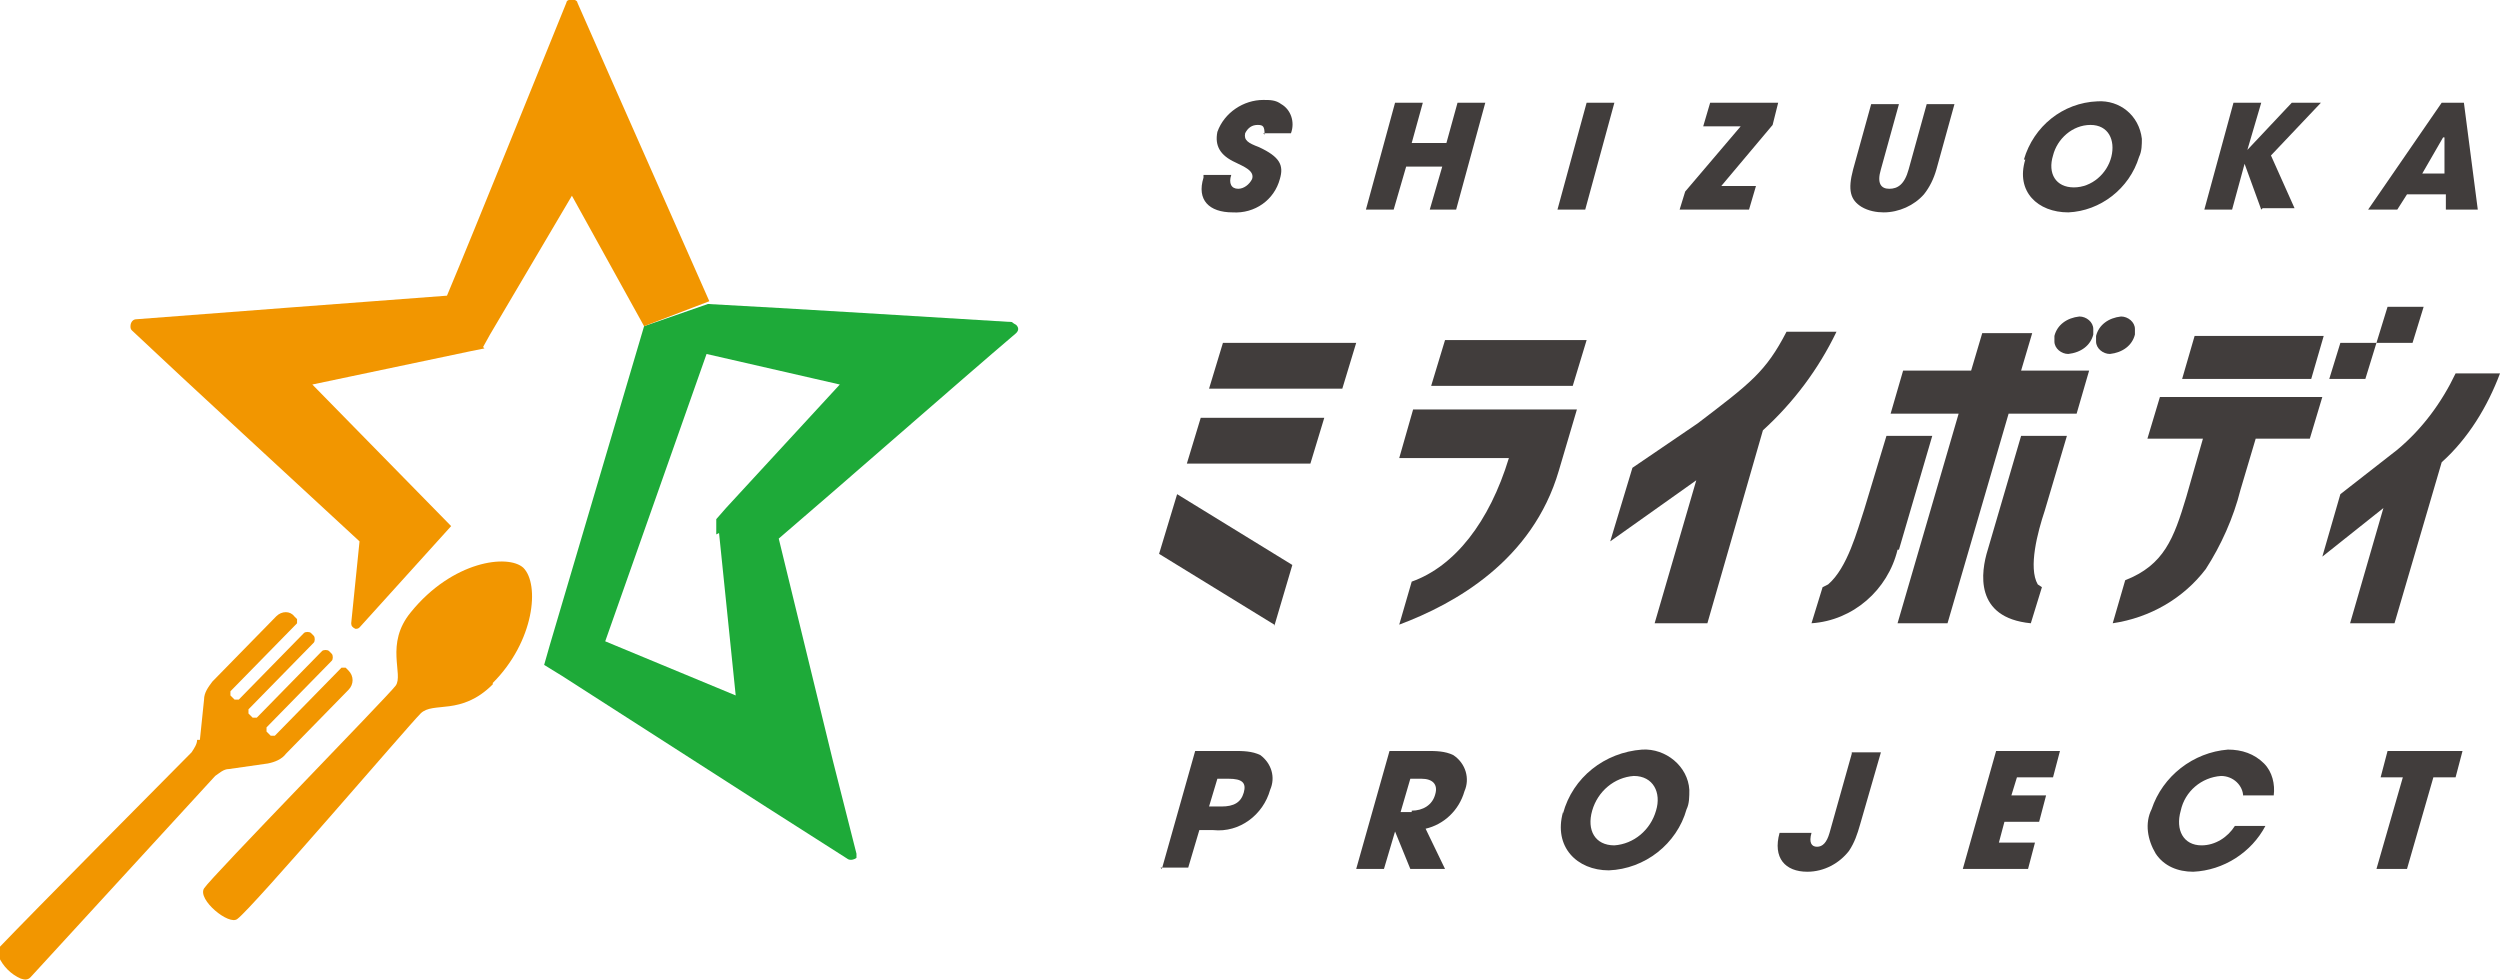 <?xml version="1.0" encoding="UTF-8"?>
<svg id="_グループ_181" data-name="グループ_181" xmlns="http://www.w3.org/2000/svg" width="180.1" height="70.6" xmlns:xlink="http://www.w3.org/1999/xlink" version="1.1" viewBox="0 0 180.1 70.6">
  <!-- Generator: Adobe Illustrator 29.1.0, SVG Export Plug-In . SVG Version: 2.1.0 Build 142)  -->
  <defs>
    <style>
      .st0 {
        fill: none;
      }

      .st1 {
        fill: #f29600;
      }

      .st2 {
        fill: #1eaa39;
      }

      .st3 {
        fill: #413d3c;
      }

      .st4 {
        clip-path: url(#clippath);
      }
    </style>
    <clipPath id="clippath">
      <rect class="st0" width="180.1" height="70.6"/>
    </clipPath>
  </defs>
  <g class="st4">
    <g id="_グループ_180" data-name="グループ_180">
      <path id="_パス_488" data-name="パス_488" class="st2" d="M46.4,23.5l-6.8,23-.4,1.4,1.3.8,14.8,9.5,5.8,3.7c.2.1.5,0,.6-.1,0-.1,0-.2,0-.3l-1.7-6.7-3.9-16c4.1-3.5,13.1-11.4,17.1-14.8.2-.2.2-.4,0-.6,0,0-.2-.1-.3-.2-5-.3-16.2-1-21.9-1.3M51.8,38.4l1.2,11.7-9.4-3.9,7.3-20.7,9.6,2.2-8.2,8.9-.7.8v1.1Z"/>
      <path id="_パス_489" data-name="パス_489" class="st3" d="M91.1,9.7c0-.6-.1-.7-.5-.7-.4,0-.7.2-.9.6-.1.5.2.7,1,1,1.5.7,1.8,1.3,1.5,2.3-.4,1.5-1.8,2.5-3.4,2.4-1.7,0-2.6-.9-2.1-2.5v-.2h2c-.2.6,0,1,.5,1,.4,0,.8-.3,1-.7.2-.6-.6-.9-1.2-1.2-1.1-.5-1.5-1.2-1.3-2.2.5-1.4,1.9-2.3,3.3-2.3.5,0,.9,0,1.3.3.7.4,1,1.3.7,2.1h-2Z"/>
      <path id="_パス_490" data-name="パス_490" class="st3" d="M103,15.1l.9-3.1h-2.6l-.9,3.1h-2l2.1-7.7h2l-.8,2.9h2.5l.8-2.9h2l-2.1,7.7h-2Z"/>
      <path id="_パス_491" data-name="パス_491" class="st3" d="M112.2,15.1l2.1-7.7h2l-2.1,7.7h-2Z"/>
      <path id="_パス_492" data-name="パス_492" class="st3" d="M121,15.1l.4-1.3,4-4.7h-2.7l.5-1.7h4.9l-.4,1.6-3.7,4.4h2.5l-.5,1.7h-4.9Z"/>
      <path id="_パス_493" data-name="パス_493" class="st3" d="M138.8,7.5h2l-1.3,4.7c-.2.7-.5,1.3-.9,1.8-.7.8-1.8,1.3-2.9,1.3-.5,0-1.1-.1-1.6-.4-.8-.5-1-1.2-.6-2.7l1.3-4.7h2l-1.3,4.7c-.3,1,0,1.4.6,1.4s1.1-.3,1.4-1.4l1.3-4.7Z"/>
      <path id="_パス_494" data-name="パス_494" class="st3" d="M145.8,11.5c.7-2.4,2.8-4.1,5.3-4.2,1.6-.1,3,1,3.2,2.7,0,.4,0,.9-.2,1.3-.7,2.3-2.8,3.9-5.1,4-2.2,0-3.8-1.5-3.1-3.8M152.1,11.3c.3-1.2-.2-2.3-1.5-2.3-1.3,0-2.4,1-2.7,2.2-.4,1.3.2,2.3,1.5,2.3,1.3,0,2.4-1,2.7-2.2"/>
      <path id="_パス_495" data-name="パス_495" class="st3" d="M162.9,15.1l-1.2-3.3h0l-.9,3.3h-2l2.1-7.7h2l-1,3.4h0l3.2-3.4h2.1l-3.6,3.8,1.7,3.8h-2.3Z"/>
      <path id="_パス_496" data-name="パス_496" class="st3" d="M176.2,15.1v-1.1h-2.8l-.7,1.1h-2.1l5.3-7.7h1.6l1,7.7h-2.2ZM176,9.9h0s-1.5,2.6-1.5,2.6h1.6v-2.6Z"/>
      <path id="_パス_497" data-name="パス_497" class="st3" d="M83.7,62.6l2.4-8.5h2.8c.6,0,1.3,0,1.9.3.8.6,1.1,1.6.7,2.5-.5,1.8-2.2,3.1-4.1,2.9h-1l-.8,2.7h-2ZM88,58.1c.9,0,1.4-.3,1.6-1,.2-.7-.1-1-1.1-1h-.8l-.6,2h.9Z"/>
      <path id="_パス_498" data-name="パス_498" class="st3" d="M101.6,62.6l-1.1-2.7h0l-.8,2.7h-2l2.4-8.5h2.7c.6,0,1.3,0,1.9.3.9.6,1.2,1.7.8,2.6-.4,1.4-1.5,2.4-2.8,2.7l1.4,2.9h-2.4ZM101.7,58.4c.8,0,1.5-.4,1.7-1.2.2-.7-.2-1.1-1-1.1h-.8l-.7,2.4h.8Z"/>
      <path id="_パス_499" data-name="パス_499" class="st3" d="M112.6,58.6c.7-2.6,3-4.4,5.7-4.6,1.7-.1,3.3,1.2,3.4,2.9,0,.5,0,1-.2,1.4-.7,2.5-3,4.3-5.6,4.4-2.3,0-4-1.7-3.3-4.2M119.3,58.4c.4-1.3-.2-2.5-1.6-2.5-1.4.1-2.6,1.1-3,2.5-.4,1.4.2,2.5,1.6,2.5,1.4-.1,2.6-1.1,3-2.5"/>
      <path id="_パス_500" data-name="パス_500" class="st3" d="M133.4,54.2h2.1l-1.5,5.2c-.2.7-.4,1.3-.8,1.9-.7.9-1.8,1.5-3,1.5-1.6,0-2.5-1-2-2.8h0c0,0,2.3,0,2.3,0-.2.7,0,1,.4,1s.7-.3.9-1l1.6-5.7Z"/>
      <path id="_パス_501" data-name="パス_501" class="st3" d="M141.4,62.6l2.4-8.5h4.6l-.5,1.9h-2.6l-.4,1.3h2.5l-.5,1.9h-2.5l-.4,1.5h2.6l-.5,1.9h-4.6Z"/>
      <path id="_パス_502" data-name="パス_502" class="st3" d="M161.6,57.4c0-.8-.7-1.5-1.6-1.5,0,0,0,0,0,0-1.4.1-2.6,1.1-2.9,2.5-.4,1.4.2,2.5,1.5,2.5,1,0,1.9-.6,2.4-1.4h2.2c-1,1.9-3,3.2-5.2,3.3-1.1,0-2.1-.4-2.7-1.3-.6-1-.8-2.2-.3-3.2.8-2.4,3-4.1,5.5-4.3,1,0,1.9.3,2.6,1,.6.6.8,1.5.7,2.3h-2.2Z"/>
      <path id="_パス_503" data-name="パス_503" class="st3" d="M171.2,62.6l1.9-6.6h-1.6l.5-1.9h5.4l-.5,1.9h-1.6l-1.9,6.6h-2.1Z"/>
      <path id="_パス_504" data-name="パス_504" class="st3" d="M87.1,28l1-3.3h9.6l-1,3.3h-9.6ZM91.8,45l-8.3-5.1,1.3-4.3,8.3,5.1-1.3,4.4ZM85.5,33.4l1-3.3h8.9l-1,3.3h-8.9Z"/>
      <path id="_パス_505" data-name="パス_505" class="st3" d="M112.3,33.9c-1.9,6.5-7.5,9.6-11.5,11.1l.9-3.1c3.1-1.1,5.6-4.3,7-8.9h-7.9l1-3.5h11.8l-1.3,4.4ZM103.1,27.8l1-3.3h10.2l-1,3.3h-10.2Z"/>
      <path id="_パス_506" data-name="パス_506" class="st3" d="M132.3,23.9c-1.3,2.7-3.1,5.1-5.3,7.1l-4,13.9h-3.8l3-10.3-6.2,4.4,1.6-5.3,4.7-3.2c3.8-2.9,4.9-3.7,6.4-6.6h3.8Z"/>
      <path id="_パス_507" data-name="パス_507" class="st3" d="M136.7,39.6c-.7,2.9-3.2,5.1-6.2,5.3l.8-2.6.4-.2c1.4-1.2,2.1-3.9,2.6-5.4l1.6-5.3h3.3l-2.4,8.2ZM150.5,26.7l-.9,3.1h-4.9l-4.4,15.1h-3.6l4.4-15.1h-4.9l.9-3.1h4.9l.8-2.7h3.6l-.8,2.7h4.9ZM147.3,36.8c-.5,1.5-1.2,4.1-.5,5.3l.3.2-.8,2.6c-4.1-.4-3.6-3.7-3.1-5.3l2.4-8.2h3.3l-1.6,5.4Z"/>
      <path id="_パス_508" data-name="パス_508" class="st3" d="M162.5,31.6l-1.1,3.7c-.5,2-1.4,4-2.5,5.7-1.6,2.1-4,3.5-6.7,3.9l.9-3.1c2.8-1.1,3.5-3,4.4-6l1.2-4.2h-4l.9-3h11.7l-.9,3h-3.9ZM157.2,27.3l.9-3.1h9.3l-.9,3.1h-9.3Z"/>
      <path id="_パス_509" data-name="パス_509" class="st3" d="M180.1,26.9c-.9,2.4-2.3,4.7-4.2,6.4l-3.4,11.6h-3.2l2.4-8.3-4.4,3.5,1.3-4.5,4.1-3.2c1.8-1.5,3.2-3.4,4.2-5.5h3.2Z"/>
      <path id="_パス_510" data-name="パス_510" class="st3" d="M150.8,24.1c-.2.8-.9,1.3-1.8,1.4-.5,0-1-.4-1-.9,0-.1,0-.3,0-.4.2-.8.9-1.3,1.8-1.4.5,0,1,.4,1,.9,0,.1,0,.3,0,.4"/>
      <path id="_パス_511" data-name="パス_511" class="st3" d="M153.8,24.1c-.2.8-.9,1.3-1.8,1.4-.5,0-1-.4-1-.9,0-.1,0-.3,0-.4.2-.8.9-1.3,1.8-1.4.5,0,1,.4,1,.9,0,.1,0,.3,0,.4"/>
      <path id="_パス_512" data-name="パス_512" class="st3" d="M170.4,27.3h-2.6l.8-2.6h2.6l-.8,2.6Z"/>
      <path id="_パス_513" data-name="パス_513" class="st3" d="M173.8,24.7h-2.6l.8-2.6h2.6l-.8,2.6Z"/>
      <path id="_パス_514" data-name="パス_514" class="st1" d="M14.4,53.3l.3-2.9c0-.5.3-.9.6-1.3l4.6-4.7c.4-.4,1-.4,1.3,0l.2.2c0,0,0,.2,0,.3,0,0,0,0,0,0l-4.8,4.9c0,0,0,.2,0,.3,0,0,0,0,0,0l.3.3c0,0,.2,0,.3,0l4.7-4.8c.1-.1.4-.1.5,0l.2.2c.1.1.1.4,0,.5,0,0,0,0,0,0l-4.7,4.8c0,0,0,.2,0,.3,0,0,0,0,0,0l.3.3c0,0,.2,0,.3,0l4.7-4.8c.1-.1.4-.1.5,0l.2.2c.1.1.1.4,0,.5,0,0,0,0,0,0l-4.7,4.8c0,0,0,.2,0,.3,0,0,0,0,0,0l.3.3c0,0,.2,0,.3,0l4.8-4.9c0,0,.2,0,.3,0l.2.2c.4.4.4,1,0,1.4l-4.5,4.6c-.3.4-.8.6-1.3.7l-2.8.4c-.4,0-.7.3-1,.5l-13.3,14.5c-.2.2-.4.2-.7.1-.7-.3-1.3-.9-1.6-1.6-.1-.3,0-.5.1-.7,1.9-2,12.7-12.9,13.8-14,.2-.3.4-.6.4-.9"/>
      <path id="_パス_515" data-name="パス_515" class="st1" d="M35.5,49.3c-2.3,2.3-4.3,1.2-5.2,2.1s-12.1,14-13.2,14.8c-.6.5-2.9-1.4-2.4-2.2s13.2-13.8,13.8-14.6-.8-3,1.1-5.3c3-3.7,7-4.2,8.1-3.2,1.2,1.2.8,5.3-2.2,8.3"/>
      <path id="_パス_516" data-name="パス_516" class="st1" d="M34.8,25l.5-.9,5.9-10,5.2,9.4,4.7-1.8-6.9-15.6-2.6-5.9c0-.2-.4-.3-.6-.2-.1,0-.2.1-.2.2-2,4.9-6.5,16.1-8.6,21.1-5.3.4-17.3,1.3-22.4,1.7-.2,0-.4.2-.4.5,0,.1,0,.2.1.3,3.7,3.5,12.3,11.4,16.4,15.2l-.6,5.9c0,.2.1.3.3.4.1,0,.2,0,.3-.1l6.6-7.3-10-10.2,11.4-2.4,1-.2Z"/>
    </g>
  </g>
</svg>